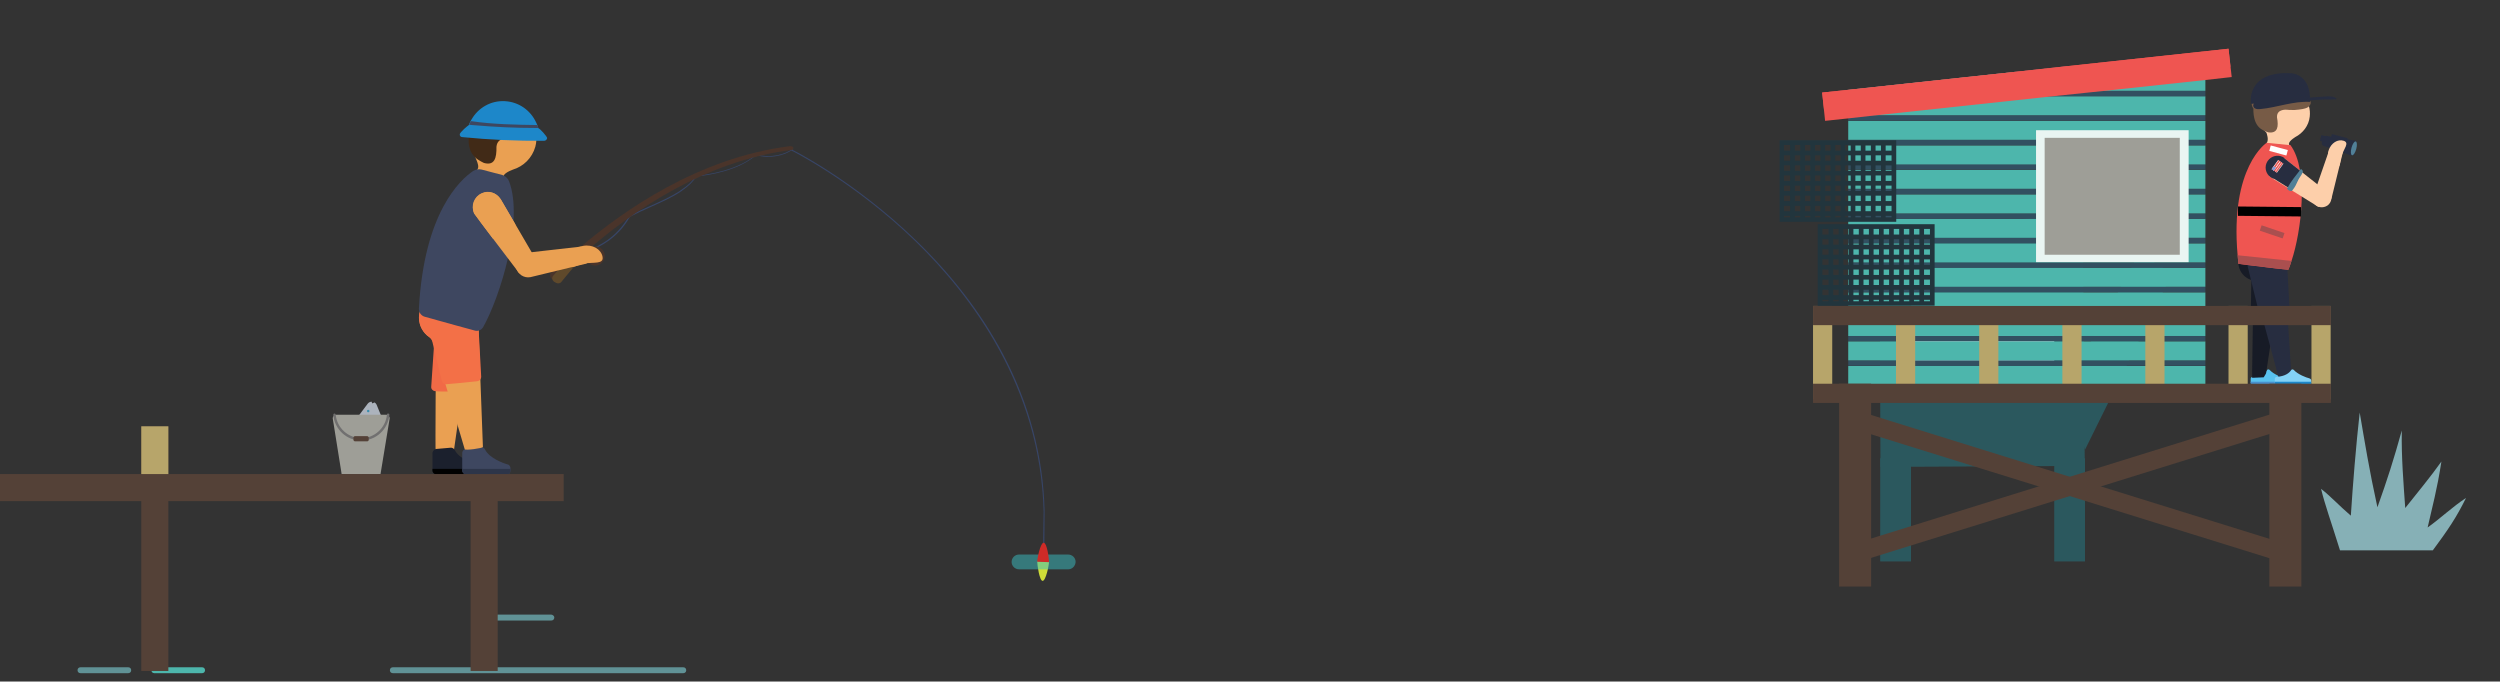 <?xml version="1.0" encoding="utf-8"?>
<!-- Generator: Adobe Illustrator 19.1.0, SVG Export Plug-In . SVG Version: 6.00 Build 0)  -->
<svg version="1.1" id="Layer_1" xmlns="http://www.w3.org/2000/svg" xmlns:xlink="http://www.w3.org/1999/xlink" x="0px" y="0px"
	 viewBox="202 258.1 1015.7 276.9" style="enable-background:new 202 258.1 1015.7 276.9;" xml:space="preserve">
<rect x="202" y="258.1" width="1015.7" height="276.9" fill="#333333" stroke="none"/>
<style type="text/css">
	.st0{fill:#2B585E;}
	.st1{fill:#86B0B6;}
	.st2{fill:#B9D9DE;}
	.st3{fill:none;stroke:#2B585E;stroke-width:2.232;stroke-miterlimit:10;}
	.st4{fill:#272D40;}
	.st5{fill:#518097;}
	.st6{fill:#59C2EF;}
	.st7{fill:#488FCC;}
	.st8{fill:#171B26;}
	.st9{fill:#FDCFAA;}
	.st10{fill:#EF5551;}
	.st11{fill:#775B46;}
	.st12{fill:#AA4F4F;}
	.st13{fill:#84D2F6;}
	.st14{fill:#1D87C9;}
	.st15{fill:#4DB6AC;}
	.st16{fill:#325061;}
	.st17{fill:#B7A56A;}
	.st18{fill:#544137;}
	.st19{fill:#E9F5F2;}
	.st20{fill:#9E9E97;}
	.st21{fill:#609296;}
	.st22{fill:#ACB3BD;}
	.st23{fill:#3C8EAE;}
	.st24{fill:#CEDD37;}
	.st25{opacity:0.5;}
	.st26{fill:#3AC0C3;}
	.st27{fill:#EAA052;}
	.st28{fill:#374568;}
	.st29{fill:#1B202D;}
	.st30{fill:#010101;}
	.st31{fill:#F16A46;}
	.st32{fill:#3E4760;}
	.st33{fill:#2D3549;}
	.st34{fill:#F37047;}
	.st35{fill:#4A342A;}
	.st36{fill:#6E4D3F;}
	.st37{fill:#5F492B;}
	.st38{fill:#412A17;}
	.st39{fill:#CE2B27;}
	.st40{fill:#717070;}
	.st41{fill:#22353D;}
	.st42{fill:#FFFFFF;}
	.st43{fill:#8198D3;}
</style>
<path class="st0" d="M1056.2,342.4l-97.4,13.9l0.1,13.5h6.8l0.3,78l83-0.4l-0.7-87.6l7.6-3.6L1056.2,342.4z"/>
<path class="st1" d="M1152.7,481.7c-3.8-12.2-6.1-18.4-7.7-25c4.1,3.2,7.6,7.1,12.1,10.9c0.8-12.5,2.1-28.5,3.6-41.9
	c2.1,12.2,3.8,23,7.2,38.5c4.1-11.5,6.6-19.3,9.9-31.2c-0.2,10.8,0.7,21.4,1.4,31.5c4.6-5.8,10.4-12.8,14.7-18.9
	c-1.8,11.7-3.7,18.3-5.6,26.8c5.1-3.6,10.1-8.4,15.6-12c-3.9,7.9-7.2,12.8-13.5,21.3L1152.7,481.7L1152.7,481.7z"/>
<rect x="965.9" y="444.3" class="st0" width="12.5" height="41.9"/>
<rect x="1036.6" y="444.3" class="st0" width="12.5" height="41.9"/>
<rect x="978.4" y="381.2" class="st2" width="58.2" height="24.4"/>
<polygon class="st0" points="1049.1,440.8 1084.6,369 1071,361.2 1041.7,414.9 "/>
<path class="st0" d="M1115,357.1L1115,357.1c-1.8,0-3.3-1.5-3.3-3.3V342c0-1.8,1.5-3.3,3.3-3.3l0,0c1.8,0,3.3,1.5,3.3,3.3v11.9
	C1118.2,355.8,1116.8,357.1,1115,357.1z"/>
<path class="st0" d="M1072.9,369.3L1072.9,369.3c-1.6,0-2.9-1.3-2.9-2.9v-10.6c0-1.6,1.3-2.9,2.9-2.9l0,0c1.6,0,2.9,1.3,2.9,2.9
	v10.6C1075.8,368.1,1074.5,369.3,1072.9,369.3z"/>
<line class="st3" x1="1007.5" y1="380.5" x2="1007.5" y2="406.2"/>
<g>
	<g>
		<g>
			<g>
				<path class="st4" d="M1157,321.2l-10.9-3.8c-0.7-0.2-1-0.9-0.8-1.6l0.4-1.6c0.2-0.7,0.8-1,1.5-0.9l11.4,1.9
					c0.8,0.1,1.2,0.9,1,1.6l-0.9,3.5C1158.6,321.1,1157.8,321.4,1157,321.2z"/>
			</g>
			<g>
				
					<rect x="1144.8" y="313.5" transform="matrix(-0.966 -0.259 0.259 -0.966 2171.22 915.204)" class="st4" width="2.1" height="2.4"/>
			</g>
			<g>
				
					<rect x="1148.9" y="313.6" transform="matrix(-0.966 -0.259 0.259 -0.966 2183.857 917.124)" class="st4" width="6.7" height="2.4"/>
			</g>
		</g>
		<g>
			
				<ellipse transform="matrix(-0.259 0.966 -0.966 -0.259 1765.989 -718.369)" class="st5" cx="1158.6" cy="318.4" rx="2.9" ry="1"/>
		</g>
	</g>
	<g>
		<g>
			<path class="st6" d="M1117.2,411.2c-0.4,0-0.8,0.4-0.8,0.8v1.6c0,0.7,0.6,1.1,1.2,1.1h12.7c0.4,0,0.8-0.3,0.9-0.7
				c0.1-0.2,0.1-0.6,0.1-0.9c0-0.6-0.2-1.1-0.9-1.3c-1.2-0.3-4.5-1.5-6.3-3.4c-0.2-0.3-0.8-0.3-1,0
				C1122.4,409.7,1120.6,411,1117.2,411.2z"/>
		</g>
	</g>
	<g>
		<path class="st7" d="M1131.3,413.1c0,0.3,0,0.6-0.1,0.9c-0.1,0.4-0.4,0.7-0.9,0.7h-12.7c-0.7,0-1.2-0.6-1.2-1.1v-0.4H1131.3
			L1131.3,413.1z"/>
	</g>
	<path class="st8" d="M1128.5,370.9l0.9-6.2l-11.8-1l-0.1,6.7c-0.5,0.2-0.8,0.6-0.8,1.1l-0.3,15.8c0,0.7,0.3,1.2,0.9,1.4l-0.3,20.1
		v2.8l4.7-0.2l0.9-1.5v-0.1l0.1-0.2v-0.1l3-19.7l2.2,0.3c0.8,0.1,1.5-0.6,1.5-1.3v-16.6C1129.3,371.6,1129,371.2,1128.5,370.9z"/>
	<circle class="st8" cx="1118.9" cy="364.7" r="7.5"/>
	<path class="st4" d="M1131.4,386.7c0.5-0.1,0.9-0.7,0.9-1.3l-1.2-22c0-0.7-0.6-1.1-1.2-1l-14,1.5c-0.7,0.1-1.1,0.7-1,1.3l5.1,20.8
		c0.1,0.6,0.5,0.9,1.1,0.9l5.2,19.2l1.7,6.4l4.3-2.5l0.6-0.3L1131.4,386.7z"/>
	<g>
		<path class="st9" d="M1131.1,293.6c-5.8-0.7-11.1,3.5-11.8,9.3c-0.4,3.6,1,6.8,3.5,9.1c0.1,0.3,1.1,2.9,0.1,4.2
			c0.2,0.3,0.4,0.7,0.4,1.1c2.2,0.4,6.2,0.9,6.2,0.9v-0.2c2,0,4,0.6,3-0.7c-1.7-0.9,0.9-2.8,2-3.5c3.1-1.6,5.5-4.6,5.9-8.3
			C1141.1,299.5,1137,294.2,1131.1,293.6z"/>
	</g>
	<g>
		<g>
			<path class="st10" d="M1132.6,317.1l-9.7-1c0,0-15,9.7-11.8,45.7c0.1,1.1,0.2,2.2,0.3,3.5c14.5,1.7,11.4,1.5,20.3,2.4
				c0.4-1,0.9-2.2,1.3-3.6C1137,352.2,1140.1,327.3,1132.6,317.1z"/>
		</g>
	</g>
	<g>
		<g>
			<g>
				<path class="st9" d="M1153.3,321.5c0.9-2.9,3.4-5.4,0.9-6.2c-2.4-0.8-5.1,0.9-6.1,3.8c-0.9,2.9,0.2,5.8,2.6,6.6
					C1153.2,326.6,1152.4,324.4,1153.3,321.5z"/>
			</g>
		</g>
		<g>
			<g>
				<polygon class="st9" points="1147.2,335.9 1144,342.2 1124,329.8 1130.1,322.4 				"/>
			</g>
		</g>
		<g>
			<g>
				<path class="st9" d="M1147.6,341.6c-1.8,1.2-4.2,0.9-5.5-0.9c-1.2-1.8-0.9-4.2,0.9-5.5c1.8-1.2,4.2-0.9,5.5,0.9
					C1149.8,337.9,1149.3,340.4,1147.6,341.6z"/>
			</g>
		</g>
		<g>
			<g>
				<polygon class="st9" points="1149.2,338.9 1142.5,335.8 1148.4,318.8 1153.9,319.8 				"/>
			</g>
		</g>
		<path class="st4" d="M1136.7,327.6l-6.6-5.2l0-0.1c-1.8-1.4-4.5-1.2-6.2,0.5c-1.9,1.9-1.9,4.9,0,6.8c0.6,0.6,1.3,1,2.1,1.2
			l6.9,4.3C1134.8,333,1136.1,330.6,1136.7,327.6z"/>
	</g>
	<g>
		<path class="st11" d="M1131.3,302.7c0,0-4.4-0.6-4.2,3.1c0.7,3.8,0.3,6.5-3.4,6.1c-2.6-0.8-6.3-2.1-6.2-9.7c0,0-1.7-2.2,0.2-4.3
			c2-1.5-1.7-2.9,1.6-4.4c0.3-0.1,1.9-0.6,2.1-0.7c0.6-0.7,1.8-3,4.3-2.9c2.6,0.6,4.5-0.6,5.5,0.6c1,1.1,2.2-1.2,3,0.6
			c0.8,1.8,4,1.8,4,2.5c1,1.3,0.6,2.4,1,3.3c0.3,0.9,2.1,2.4,1.5,3.5s-0.9,2-6.6,2.4C1132,302.8,1131.3,302.7,1131.3,302.7z"/>
	</g>
	<path class="st12" d="M1111.1,361.8c0.1,1.1,0.2,2.2,0.3,3.5c14.5,1.7,11.4,1.5,20.3,2.4c0.4-1,0.9-2.2,1.3-3.6L1111.1,361.8z"/>
	<g>
		<g>
			<path class="st13" d="M1127,411.2c-0.4,0-0.8,0.4-0.8,0.8v1.6c0,0.7,0.6,1.1,1.2,1.1h12.7c0.4,0,0.8-0.3,0.9-0.7
				c0.1-0.2,0.1-0.6,0.1-0.9c0-0.6-0.2-1.1-0.9-1.3c-1.2-0.3-4.5-1.5-6.3-3.4c-0.2-0.3-0.8-0.3-1,0
				C1132.1,409.7,1130.3,411,1127,411.2z"/>
		</g>
	</g>
	<g>
		<path class="st14" d="M1141.1,413.1c0,0.3,0,0.6-0.1,0.9c-0.1,0.4-0.4,0.7-0.9,0.7h-12.7c-0.7,0-1.2-0.6-1.2-1.1v-0.4H1141.1
			L1141.1,413.1z"/>
	</g>
</g>
<g>
	<g>
		<g>
			<rect x="952.9" y="406.8" class="st15" width="145.1" height="7.7"/>
		</g>
		<g>
			<rect x="952.9" y="404.5" class="st16" width="145.1" height="2.2"/>
		</g>
	</g>
	<g>
		<g>
			<rect x="952.9" y="396.8" class="st15" width="145.1" height="7.7"/>
		</g>
		<g>
			<rect x="952.9" y="394.5" class="st16" width="145.1" height="2.2"/>
		</g>
	</g>
	<g>
		<g>
			<rect x="952.9" y="386.9" class="st15" width="145.1" height="7.7"/>
		</g>
		<g>
			<rect x="952.9" y="384.6" class="st16" width="145.1" height="2.2"/>
		</g>
	</g>
	<g>
		<g>
			<rect x="952.9" y="376.9" class="st15" width="145.1" height="7.7"/>
		</g>
		<g>
			<rect x="952.9" y="374.6" class="st16" width="145.1" height="2.2"/>
		</g>
	</g>
	<g>
		<g>
			<rect x="952.9" y="366.9" class="st15" width="145.1" height="7.7"/>
		</g>
		<g>
			<rect x="952.9" y="364.7" class="st16" width="145.1" height="2.2"/>
		</g>
	</g>
	<g>
		<g>
			<rect x="952.9" y="357" class="st15" width="145.1" height="7.7"/>
		</g>
		<g>
			<rect x="952.9" y="354.7" class="st16" width="145.1" height="2.2"/>
		</g>
	</g>
	<g>
		<g>
			<rect x="952.9" y="347" class="st15" width="145.1" height="7.7"/>
		</g>
		<g>
			<rect x="952.9" y="344.8" class="st16" width="145.1" height="2.2"/>
		</g>
	</g>
	<g>
		<g>
			<rect x="952.9" y="337.1" class="st15" width="145.1" height="7.7"/>
		</g>
		<g>
			<rect x="952.9" y="334.8" class="st16" width="145.1" height="2.2"/>
		</g>
	</g>
	<g>
		<g>
			<rect x="952.9" y="327.1" class="st15" width="145.1" height="7.7"/>
		</g>
		<g>
			<polyline class="st16" points="952.9,327 952.9,324.8 1098,324.8 1098,327 			"/>
		</g>
	</g>
	<g>
		<g>
			<rect x="952.9" y="317.2" class="st15" width="145.1" height="7.7"/>
		</g>
		<g>
			<rect x="952.9" y="314.9" class="st16" width="145.1" height="2.2"/>
		</g>
	</g>
	<g>
		<g>
			<rect x="952.9" y="307.2" class="st15" width="145.1" height="7.7"/>
		</g>
		<g>
			<rect x="952.9" y="304.9" class="st16" width="145.1" height="2.2"/>
		</g>
	</g>
	<g>
		<g>
			<rect x="952.9" y="297.2" class="st15" width="145.1" height="7.7"/>
		</g>
		<g>
			<rect x="952.9" y="295" class="st16" width="145.1" height="2.2"/>
		</g>
	</g>
	<g>
		<g>
			<polygon class="st15" points="1098,287.3 1098,295 952.9,295 952.9,294.6 1020.6,287.3 			"/>
		</g>
		<g>
			<polygon class="st16" points="1098,285 1098,287.2 1021.5,287.2 1041.7,285 			"/>
		</g>
	</g>
</g>
<g>
	<rect x="938.6" y="382.4" class="st17" width="7.8" height="38"/>
</g>
<g>
	<rect x="972.3" y="382.4" class="st17" width="7.8" height="38"/>
</g>
<g>
	<rect x="1006.1" y="382.4" class="st17" width="7.8" height="38"/>
</g>
<g>
	<rect x="1039.9" y="382.4" class="st17" width="7.8" height="38"/>
</g>
<g>
	<rect x="1073.6" y="382.4" class="st17" width="7.8" height="38"/>
</g>
<g>
	<rect x="1107.4" y="382.4" class="st17" width="7.8" height="38"/>
</g>
<g>
	<rect x="1141.1" y="382.4" class="st17" width="7.8" height="38"/>
</g>
<g>
	<g>
		<g>
			<rect x="949.2" y="414" class="st18" width="13" height="82.4"/>
		</g>
		<g>
			<rect x="1124" y="414" class="st18" width="13" height="82.4"/>
		</g>
		<g>
			
				<rect x="1040.3" y="364.7" transform="matrix(0.297 0.955 -0.955 0.297 1168.583 -676.87)" class="st18" width="7.5" height="181.4"/>
		</g>
		<g>
			
				<rect x="1040.4" y="365.1" transform="matrix(-0.297 0.955 -0.955 -0.297 1789.615 -405.657)" class="st18" width="7.5" height="181.4"/>
		</g>
	</g>
	<g>
		<rect x="938.6" y="414" class="st18" width="210.4" height="7.8"/>
	</g>
	<g>
		<rect x="938.6" y="382.4" class="st18" width="210.4" height="7.8"/>
	</g>
</g>
<g>
	<rect x="1029.2" y="311" class="st19" width="62" height="53.6"/>
</g>
<rect x="1032.7" y="314.1" class="st20" width="54.9" height="47.5"/>
<g>
	<polygon class="st10" points="1108.2,285.2 1043.4,292.1 1019.5,294.7 1018.4,294.8 943.1,302.9 942.3,295.7 952.9,294.6 
		1020.6,287.3 1021.5,287.2 1041.7,285 1107.4,277.9 	"/>
</g>
<g>
	<polygon class="st10" points="1108.7,289.4 1098,290.6 1057.1,295 1037,297.1 1036.1,297.2 964.6,304.9 952.9,306.2 943.5,307.2 
		942.3,295.7 952.9,294.6 1020.6,287.3 1021.5,287.2 1041.7,285 1107.4,277.9 	"/>
</g>
<g>
	<g>
		<path class="st21" d="M361.6,529.2h118c0.7,0,1.2,0.5,1.2,1.2s-0.5,1.2-1.2,1.2h-118c-0.7,0-1.2-0.5-1.2-1.2
			S360.9,529.2,361.6,529.2z"/>
	</g>
	<g>
		<path class="st21" d="M425.9,507.8H397c0.2,0.8,0,1.6-0.4,2.4H426c0.7,0,1.2-0.5,1.2-1.2S426.5,507.8,425.9,507.8z"/>
	</g>
	<g>
		<path class="st21" d="M254.1,529.2h-9h-1.4h-9c-0.7,0-1.2,0.5-1.2,1.2s0.5,1.2,1.2,1.2h9h1.4h9c0.7,0,1.2-0.5,1.2-1.2
			S254.8,529.2,254.1,529.2z"/>
	</g>
	<g>
		<path class="st15" d="M284.1,529.2h-9h-1.4h-9c-0.7,0-1.2,0.5-1.2,1.2s0.5,1.2,1.2,1.2h9h1.4h9c0.7,0,1.2-0.5,1.2-1.2
			S284.8,529.2,284.1,529.2z"/>
	</g>
	<g>
		<g>
			<path class="st22" d="M357,427.4l-9.2-0.5l3.6-4.8c0.4-0.5,1-0.8,1.6-0.8l0.2,0.7l1-0.4c0.3,0.2,0.6,0.5,0.8,0.9L357,427.4z"/>
		</g>
		<g>
			<circle class="st23" cx="351.6" cy="425.1" r="0.5"/>
		</g>
	</g>
	<g>
		<g>
			<path class="st24" d="M628.2,486.3L628.2,486.3c0,1.4-1.3,7.8-2.6,7.8s-2.2-6.5-2.2-7.9l0,0L628.2,486.3z"/>
		</g>
		<g class="st25">
			<g>
				<path class="st26" d="M636,489.4h-20c-1.6,0-3-1.3-3-3l0,0c0-1.6,1.3-3,3-3h20c1.6,0,3,1.3,3,3l0,0
					C638.9,488.1,637.6,489.4,636,489.4z"/>
			</g>
		</g>
		<g>
			<g>
				<path class="st27" d="M379,441.3c0.1,0.9,7.3,0.9,7.4-0.1l7.7-53.7l-10.5-1c-1.1-0.1-2.2,0.3-3.1,1c-0.8,0.8-1.3,1.8-1.3,3
					C379.1,403.6,378.8,441.2,379,441.3z"/>
			</g>
		</g>
		<g>
			<path class="st28" d="M626.3,478.7h-0.5l0.2-12.9c-1.3-50.3-29.1-87.4-52.2-109.8c-25-24.2-50.1-36.7-50.4-36.8l0.2-0.4
				c0.3,0.1,25.4,12.6,50.5,36.9c14.7,14.2,26.6,29.7,35.2,45.9c10.8,20.3,16.6,41.9,17.1,64.2L626.3,478.7z"/>
		</g>
		<g>
			<g>
				<g>
					<path class="st29" d="M397,448.6c0,0.4,0,0.8-0.1,1.2c-0.1,0.6-0.6,1-1.2,1h-16.4c-0.9,0-1.6-0.7-1.6-1.6v-6.9
						c0-0.9,0.7-1.7,1.6-1.8l5.7-0.5c0.7-0.1,1.4,0.3,1.8,1c1.7,3.4,7.2,5.4,9,5.9C396.7,447.1,397,447.8,397,448.6z"/>
				</g>
			</g>
			<g>
				<path class="st30" d="M397,448.6c0,0.4,0,0.8-0.1,1.2c-0.1,0.6-0.6,1-1.2,1h-16.4c-0.9,0-1.6-0.7-1.6-1.6v-0.6H397L397,448.6z"
					/>
			</g>
		</g>
		<g>
			<path class="st31" d="M391.5,416.7l2.6-31.1l-10.6-1c-1.1-0.1-2.2,0.3-3.1,1c-0.8,0.7-1.3,1.8-1.4,2.9l-1.8,26.7
				c-0.1,0.9,0.6,1.7,1.5,1.8C382.8,417.4,387.6,417.1,391.5,416.7z"/>
		</g>
		<g>
			<g>
				<g>
					<path class="st32" d="M409.4,448.6c0,0.4,0,0.8-0.1,1.2c-0.1,0.6-0.6,1-1.2,1h-16.7c-0.9,0-1.6-0.7-1.6-1.6v-7
						c0-0.9,0.7-1.7,1.7-1.8l5.8-0.6c0.8-0.1,1.5,0.3,1.8,1c1.7,3.4,7.3,5.5,9.2,6C409.1,447,409.4,447.8,409.4,448.6z"/>
				</g>
			</g>
			<g>
				<path class="st33" d="M409.4,448.6c0,0.4,0,0.8-0.1,1.2c-0.1,0.6-0.6,1-1.2,1h-16.7c-0.9,0-1.6-0.7-1.6-1.6v-0.6H409.4
					L409.4,448.6z"/>
			</g>
		</g>
		<g>
			<path class="st27" d="M398.2,439.7l-1.9-50.7c0-1.3-0.6-2.5-1.6-3.4s-2.3-1.3-3.6-1.1c-1.2-4-4.8-6.9-9.2-6.9
				c-5.3,0-9.6,4.3-9.6,9.6c0,3.3,1.7,6.2,4.2,7.9c0.7,0.5,1.2,1.1,1.4,1.9l12.9,43.6C390.9,441.2,398.2,440.2,398.2,439.7z"/>
		</g>
		<g>
			<path class="st34" d="M376.3,395c0.7,0.5,1.2,1.2,1.4,2.1l3.8,15.7c0.2,0.9,1,1.5,1.9,1.4c4.1-0.3,8.3-0.8,12.4-1.2
				c1-0.1,1.7-0.9,1.7-1.9l-1.2-22.1c-0.1-1.3-0.7-2.5-1.7-3.4s-2.3-1.3-3.6-1.1c-1.2-4-4.8-6.9-9.2-6.9c-5.3,0-9.6,4.3-9.6,9.6
				C372.2,390.4,373.8,393.3,376.3,395z"/>
		</g>
		<g>
			
				<rect x="439.5" y="357.5" transform="matrix(-0.74 -0.672 0.672 -0.74 526.551 920.777)" class="st35" width="3.3" height="2.3"/>
		</g>
		<g>
			<g>
				<path class="st28" d="M524.2,318.9c-0.2-0.7,0.1-0.7,0.1-0.7l-0.5,0.4c-2.4,2.1-8.8,4-14.5,2.2h-0.1l-0.1,0.1
					c-7.1,6.3-19.2,8.1-24.1,8.6h-0.3l-0.1,0.1c-1.3,2.2-3.4,4.1-5.9,5.7c-0.4,0.2,0,0-0.5,0.4c-3.6,2.3-8,4.3-12.3,6.2
					c-3,1.3-5.8,2.6-8.3,3.9h-0.1v0.1c-3.9,6.9-10.2,12-17.9,14.1l0.1,0.5c7.8-2.2,14.3-7.3,18.2-14.3c2.5-1.3,5.3-2.6,8.2-3.9
					c4.5-2,9-4,12.7-6.5c0.5-0.4,0.2-0.1,0.5-0.4c2.3-1.6,4.3-3.4,5.6-5.6h0.1c4.9-0.5,17-2.3,24.2-8.7c5.5,1.7,11.6,0.1,14.3-1.9
					C524.3,319,523.8,318.6,524.2,318.9z"/>
			</g>
			<g>
				<circle class="st35" cx="443.8" cy="362.1" r="3.9"/>
			</g>
			<g>
				<g>
					<path class="st35" d="M428.9,371.5c-0.6,0.6-1.6,0.7-2.3,0.2l-0.5-0.4c-0.4-0.3-0.6-0.8-0.6-1.3s0.2-1,0.6-1.3
						c2.5-2.2,7.7-6.7,12.3-10.7c16.7-14.1,47.2-35.8,84.4-40.5c0.4,0,1.5-0.1,1.5,0.8l0,0c0,0.3-0.2,0.7-0.5,0.7
						c-35.3,4.4-65.1,24.9-84.2,41.8C435.4,364.6,430.9,369.4,428.9,371.5z"/>
				</g>
			</g>
			<g>
				<circle class="st36" cx="443.8" cy="362.1" r="1.9"/>
			</g>
		</g>
		<g>
			<path class="st37" d="M436.8,358.5c0.3-0.4,0.9-0.4,1.3-0.1c0.6,0.5,1.2,1.3,1.6,1.8c0.3,0.4,0.3,1-0.1,1.3
				c-4.7,5.2-8,9.2-9.5,11.1c-0.5,0.7-1.5,0.8-2.2,0.4l-0.7-0.4c-0.4-0.2-0.7-0.7-0.8-1.1c-0.1-0.5,0-0.9,0.3-1.3
				C428.5,368.1,431.9,363.9,436.8,358.5z"/>
		</g>
		<g>
			<path class="st27" d="M410,301c-7.2-2-14.6,2.2-16.6,9.4c-0.9,3.4-0.5,6.9,1,9.8v0.1c1.7,4.1,3.2,6.5,0.1,7.6
				c-2.7,1.1,8.7,3.6,8.7,3.6s5.5,0.4,4-0.8c-2-1.5,1.6-3.1,3.2-3.7c4.3-1.3,7.8-4.7,9.1-9.3C421.4,310.4,417.2,303,410,301z"/>
		</g>
		<g>
			<g>
				<path class="st32" d="M397.7,327c-1.2-0.3-2.5-0.1-3.5,0.6c-5.2,3.5-19.9,16.8-22,55.8c-0.1,1.6,0.9,3,2.4,3.4
					c13.8,3.8,12.4,3.5,20.3,5.6c1.3,0.4,2.7-0.2,3.4-1.4c6.9-12.3,16.6-43.4,10.5-59.3c-0.5-1.2-1.5-2.1-2.7-2.5L397.7,327z"/>
			</g>
		</g>
		<g>
			<path class="st27" d="M419.3,362.8l-13.7-23.5c0-0.1-0.1-0.2-0.1-0.2l-0.1-0.1l0,0c-1.6-2.5-4.8-3.6-7.6-2.3
				c-3.1,1.4-4.5,5-3.1,8.1c0,0.1,0.1,0.1,0.1,0.2l0,0l0,0c0.4,0.8,18,23.9,18,23.9L419.3,362.8z"/>
		</g>
		<g>
			<path class="st27" d="M394.6,344.8L394.6,344.8c0.2,0.4,3.8,5.1,7.7,10.3c3.3-1.3,6.7-3.2,9.1-5.8l-5.9-10.1
				c0-0.1-0.1-0.2-0.1-0.2l-0.1-0.1l0,0c-1.6-2.5-4.8-3.6-7.6-2.3C394.6,338,393.2,341.6,394.6,344.8L394.6,344.8L394.6,344.8z"/>
		</g>
		<g>
			<path class="st38" d="M409.2,314.7c0,0-5-1.5-5.5,3c0.1,4.7-0.8,7.8-5.1,6.6c-3-1.5-7.4-3.7-5.9-12.6L409.2,314.7z"/>
		</g>
		<g>
			<g>
				<path class="st14" d="M421.3,315.1l-29.8-1.4c0.1-1.7,0.4-3.3,1-4.8l0,0v-0.1c0.2-0.5,0.4-1,0.7-1.5c0.1-0.2,0.2-0.5,0.4-0.7
					c2.7-4.7,7.8-7.7,13.5-7.4s10.4,3.7,12.7,8.6c0.2,0.4,0.3,0.7,0.5,1.1s0.3,0.9,0.4,1.3v0.1C421.2,311.8,421.4,313.4,421.3,315.1
					z"/>
			</g>
			<g>
				<g>
					<path class="st14" d="M423.1,315.3c-11.1,0.1-22.2-0.4-33.3-1.5l0,0c-0.6,0-1.1-0.5-1-1.2c0-0.6,3.3-3.7,3.9-3.7l28,1.3
						c0.6,0,3.6,3.4,3.6,4C424.2,314.8,423.7,315.3,423.1,315.3z"/>
				</g>
			</g>
		</g>
		<g>
			<g>
				<path class="st32" d="M420.7,310.1c-0.3,0-0.6,0-0.9,0l0,0c-8.3,0-16.6-0.4-24.8-1.1c-0.1,0-0.1,0-0.1,0
					c-0.8-0.1-1.5-0.1-2.3-0.2c0.2-0.5,0.4-1,0.7-1.5c8.6,1.3,18.7,1.5,27.1,1.6C420.5,309.3,420.6,309.7,420.7,310.1z"/>
			</g>
		</g>
		<g>
			<g>
				<g>
					<path class="st27" d="M439.3,365.2c3.8-0.7,8.1,0.4,7.5-2.8c-0.6-3.1-4.1-5.1-7.9-4.4s-6.4,3.8-5.9,7
						C433.6,368.1,435.5,365.9,439.3,365.2z"/>
				</g>
			</g>
			<g>
				<path class="st27" d="M439.8,365.3c0.5-0.1,0.9-0.4,1.1-0.8s0.3-0.9,0.2-1.4l-1.1-3.6c-0.2-0.8-1-1.3-1.9-1.2
					c-5.1,0.6-21.9,2.4-22.7,2.6c-2.7,0.6-4.4,3.3-3.7,6c0.6,2.6,3.2,4.3,5.8,3.8L439.8,365.3z"/>
			</g>
		</g>
		<g>
			<path class="st39" d="M628.2,486.5L628.2,486.5c0-1.4-0.8-7.9-2.2-7.9c-1.3,0-2.6,6.4-2.6,7.7l0,0L628.2,486.5z"/>
		</g>
	</g>
	<g>
		<path class="st20" d="M360.3,428.2c0.1-0.8-0.5-1.6-1.4-1.6h-9.7h-0.9h-9.7c-0.9,0-1.5,0.8-1.4,1.6l3.6,22.5l7.5,0.1l0,0h0.4h0.4
			l0,0l7.5-0.1L360.3,428.2z"/>
	</g>
	<g>
		<path class="st40" d="M359.2,426.6c-0.5,5.3-5,9.5-10.4,9.5s-9.9-4.2-10.4-9.5c0,0-0.1-0.5-0.5-0.5s-0.5,0.5-0.5,0.5
			c0.5,5.9,5.4,10.5,11.4,10.5s10.9-4.6,11.4-10.5c0,0,0-0.5-0.5-0.5C359.1,426.1,359.2,426.6,359.2,426.6z"/>
	</g>
	<g>
		<path class="st18" d="M351.2,437.4h-5c-0.3,0-0.6-0.3-0.6-0.6v-0.9c0-0.3,0.3-0.6,0.6-0.6h5c0.3,0,0.6,0.3,0.6,0.6v0.9
			C351.8,437.1,351.6,437.4,351.2,437.4z"/>
	</g>
	<g>
		<rect x="202" y="450.7" class="st18" width="229" height="11"/>
	</g>
	<g>
		<rect x="393.2" y="457.1" class="st18" width="11" height="73.6"/>
	</g>
	<g>
		<rect x="259.4" y="431.3" class="st18" width="11" height="99.4"/>
	</g>
	<g>
		<rect x="259.4" y="431.3" class="st17" width="11" height="19.4"/>
	</g>
</g>
<path class="st41" d="M940.5,349.2v33.1H988v-33.1H940.5z M986.1,353.4h-2.4v-2.3h2.4V353.4z M961.3,365.7h-2.2v-2.2h2.2V365.7z
	 M963.2,363.5h2.2v2.2h-2.2V363.5z M961.3,367.6v2.2h-2.2v-2.2H961.3z M963.2,367.6h2.2v2.2h-2.2V367.6z M967.3,367.6h2.2v2.2h-2.2
	V367.6z M967.3,365.7v-2.2h2.2v2.2H967.3z M971.4,363.5h2.2v2.2h-2.2V363.5z M971.4,361.6v-2.2h2.2v2.2H971.4z M969.5,361.6h-2.2
	v-2.2h2.2V361.6z M965.4,361.6h-2.2v-2.2h2.2V361.6z M961.3,361.6h-2.2v-2.2h2.2V361.6z M957.2,361.6H955v-2.2h2.2V361.6z
	 M957.2,363.5v2.2H955v-2.2H957.2z M953.1,365.7h-2.2v-2.2h2.2V365.7z M953.1,367.6v2.2h-2.2v-2.2H953.1z M955,367.6h2.2v2.2H955
	V367.6z M957.2,371.7v2.2H955v-2.2H957.2z M959.1,371.7h2.2v2.2h-2.2V371.7z M963.2,371.7h2.2v2.2h-2.2V371.7z M967.3,371.7h2.2v2.2
	h-2.2V371.7z M971.4,371.7h2.2v2.2h-2.2V371.7z M971.4,369.8v-2.2h2.2v2.2H971.4z M975.5,367.6h2.2v2.2h-2.2V367.6z M975.5,365.7
	v-2.2h2.2v2.2H975.5z M975.5,361.6v-2.2h2.2v2.2H975.5z M975.5,357.5v-2.2h2.2v2.2H975.5z M973.6,357.5h-2.2v-2.2h2.2V357.5z
	 M969.5,357.5h-2.2v-2.2h2.2V357.5z M965.4,357.5h-2.2v-2.2h2.2V357.5z M961.3,357.5h-2.2v-2.2h2.2V357.5z M957.2,357.5H955v-2.2
	h2.2V357.5z M953.1,357.5h-2.2v-2.2h2.2V357.5z M953.1,359.4v2.2h-2.2v-2.2H953.1z M949,361.6h-2.2v-2.2h2.2V361.6z M949,363.5v2.2
	h-2.2v-2.2H949z M949,367.6v2.2h-2.2v-2.2H949z M949,371.7v2.2h-2.2v-2.2H949z M950.9,371.7h2.2v2.2h-2.2V371.7z M953.1,375.8v2.2
	h-2.2v-2.2H953.1z M955,375.8h2.2v2.2H955V375.8z M959.1,375.8h2.2v2.2h-2.2V375.8z M963.2,375.8h2.2v2.2h-2.2V375.8z M967.3,375.8
	h2.2v2.2h-2.2V375.8z M971.4,375.8h2.2v2.2h-2.2V375.8z M975.5,375.8h2.2v2.2h-2.2V375.8z M975.5,373.9v-2.2h2.2v2.2H975.5z
	 M979.6,371.7h2.2v2.2h-2.2V371.7z M979.6,369.8v-2.2h2.2v2.2H979.6z M979.6,365.7v-2.2h2.2v2.2H979.6z M979.6,361.6v-2.2h2.2v2.2
	H979.6z M979.6,357.5v-2.2h2.2v2.2H979.6z M979.6,353.4v-2.3h2.2v2.3H979.6z M977.7,353.4h-2.2v-2.3h2.2V353.4z M973.6,353.4h-2.2
	v-2.3h2.2V353.4z M969.5,353.4h-2.2v-2.3h2.2V353.4z M965.4,353.4h-2.2v-2.3h2.2V353.4z M961.3,353.4h-2.2v-2.3h2.2V353.4z
	 M957.2,353.4H955v-2.3h2.2V353.4z M953.1,353.4h-2.2v-2.3h2.2V353.4z M949,353.4h-2.2v-2.3h2.2V353.4z M949,355.3v2.2h-2.2v-2.2
	H949z M944.9,357.5h-2.5v-2.2h2.5V357.5z M944.9,359.4v2.2h-2.5v-2.2H944.9z M944.9,363.5v2.2h-2.5v-2.2H944.9z M944.9,367.6v2.2
	h-2.5v-2.2H944.9z M944.9,371.7v2.2h-2.5v-2.2H944.9z M944.9,375.8v2.2h-2.5v-2.2H944.9z M946.8,375.8h2.2v2.2h-2.2V375.8z
	 M949,379.9v0.6h-2.2v-0.6H949z M950.9,379.9h2.2v0.6h-2.2V379.9z M955,379.9h2.2v0.6H955V379.9z M959.1,379.9h2.2v0.6h-2.2V379.9z
	 M963.2,379.9h2.2v0.6h-2.2V379.9z M967.3,379.9h2.2v0.6h-2.2V379.9z M971.4,379.9h2.2v0.6h-2.2V379.9z M975.5,379.9h2.2v0.6h-2.2
	V379.9z M979.6,379.9h2.2v0.6h-2.2V379.9z M979.6,378v-2.2h2.2v2.2H979.6z M983.7,375.8h2.4v2.2h-2.4V375.8z M983.7,373.9v-2.2h2.4
	v2.2H983.7z M983.7,369.8v-2.2h2.4v2.2H983.7z M983.7,365.7v-2.2h2.4v2.2H983.7z M983.7,361.6v-2.2h2.4v2.2H983.7z M983.7,357.5
	v-2.2h2.4v2.2H983.7z M944.9,351.1v2.3h-2.5v-2.3H944.9z M942.4,379.9h2.5v0.6h-2.5V379.9z M983.7,380.5v-0.6h2.4v0.6H983.7z"/>
<path class="st41" d="M925,315.1v33.1h47.4v-33.1H925z M970.5,319.3h-2.4V317h2.4V319.3z M945.7,331.6h-2.2v-2.2h2.2V331.6z
	 M947.6,329.4h2.2v2.2h-2.2V329.4z M945.7,333.5v2.2h-2.2v-2.2H945.7z M947.6,333.5h2.2v2.2h-2.2V333.5z M951.7,333.5h2.2v2.2h-2.2
	V333.5z M951.7,331.6v-2.2h2.2v2.2H951.7z M955.8,329.4h2.2v2.2h-2.2V329.4z M955.8,327.5v-2.2h2.2v2.2H955.8z M953.9,327.5h-2.2
	v-2.2h2.2V327.5z M949.8,327.5h-2.2v-2.2h2.2V327.5z M945.7,327.5h-2.2v-2.2h2.2V327.5z M941.6,327.5h-2.2v-2.2h2.2V327.5z
	 M941.6,329.4v2.2h-2.2v-2.2H941.6z M937.5,331.6h-2.2v-2.2h2.2V331.6z M937.5,333.5v2.2h-2.2v-2.2H937.5z M939.4,333.5h2.2v2.2
	h-2.2V333.5z M941.6,337.6v2.2h-2.2v-2.2H941.6z M943.5,337.6h2.2v2.2h-2.2V337.6z M947.6,337.6h2.2v2.2h-2.2V337.6z M951.7,337.6
	h2.2v2.2h-2.2V337.6z M955.8,337.6h2.2v2.2h-2.2V337.6z M955.8,335.7v-2.2h2.2v2.2H955.8z M959.9,333.5h2.2v2.2h-2.2V333.5z
	 M959.9,331.6v-2.2h2.2v2.2H959.9z M959.9,327.5v-2.2h2.2v2.2H959.9z M959.9,323.4v-2.2h2.2v2.2H959.9z M958,323.4h-2.2v-2.2h2.2
	V323.4z M953.9,323.4h-2.2v-2.2h2.2V323.4z M949.8,323.4h-2.2v-2.2h2.2V323.4z M945.7,323.4h-2.2v-2.2h2.2V323.4z M941.6,323.4h-2.2
	v-2.2h2.2V323.4z M937.5,323.4h-2.2v-2.2h2.2V323.4z M937.5,325.3v2.2h-2.2v-2.2H937.5z M933.4,327.5h-2.2v-2.2h2.2V327.5z
	 M933.4,329.4v2.2h-2.2v-2.2H933.4z M933.4,333.5v2.2h-2.2v-2.2H933.4z M933.4,337.6v2.2h-2.2v-2.2H933.4z M935.3,337.6h2.2v2.2
	h-2.2V337.6z M937.5,341.7v2.2h-2.2v-2.2H937.5z M939.4,341.7h2.2v2.2h-2.2V341.7z M943.5,341.7h2.2v2.2h-2.2V341.7z M947.6,341.7
	h2.2v2.2h-2.2V341.7z M951.7,341.7h2.2v2.2h-2.2V341.7z M955.8,341.7h2.2v2.2h-2.2V341.7z M959.9,341.7h2.2v2.2h-2.2V341.7z
	 M959.9,339.8v-2.2h2.2v2.2H959.9z M964,337.6h2.2v2.2H964V337.6z M964,335.7v-2.2h2.2v2.2H964z M964,331.6v-2.2h2.2v2.2H964z
	 M964,327.5v-2.2h2.2v2.2H964z M964,323.4v-2.2h2.2v2.2H964z M964,319.3V317h2.2v2.3H964z M962.1,319.3h-2.2V317h2.2V319.3z
	 M958,319.3h-2.2V317h2.2V319.3z M953.9,319.3h-2.2V317h2.2V319.3z M949.8,319.3h-2.2V317h2.2V319.3z M945.7,319.3h-2.2V317h2.2
	V319.3z M941.6,319.3h-2.2V317h2.2V319.3z M937.5,319.3h-2.2V317h2.2V319.3z M933.4,319.3h-2.2V317h2.2V319.3z M933.4,321.2v2.2
	h-2.2v-2.2H933.4z M929.3,323.4h-2.5v-2.2h2.5V323.4z M929.3,325.3v2.2h-2.5v-2.2H929.3z M929.3,329.4v2.2h-2.5v-2.2H929.3z
	 M929.3,333.5v2.2h-2.5v-2.2H929.3z M929.3,337.6v2.2h-2.5v-2.2H929.3z M929.3,341.7v2.2h-2.5v-2.2H929.3z M931.2,341.7h2.2v2.2
	h-2.2V341.7z M933.4,345.8v0.6h-2.2v-0.6H933.4z M935.3,345.8h2.2v0.6h-2.2V345.8z M939.4,345.8h2.2v0.6h-2.2V345.8z M943.5,345.8
	h2.2v0.6h-2.2V345.8z M947.6,345.8h2.2v0.6h-2.2V345.8z M951.7,345.8h2.2v0.6h-2.2V345.8z M955.8,345.8h2.2v0.6h-2.2V345.8z
	 M959.9,345.8h2.2v0.6h-2.2V345.8z M964,345.8h2.2v0.6H964V345.8z M964,343.9v-2.2h2.2v2.2H964z M968.1,341.7h2.4v2.2h-2.4V341.7z
	 M968.1,339.8v-2.2h2.4v2.2H968.1z M968.1,335.7v-2.2h2.4v2.2H968.1z M968.1,331.6v-2.2h2.4v2.2H968.1z M968.1,327.5v-2.2h2.4v2.2
	H968.1z M968.1,323.4v-2.2h2.4v2.2H968.1z M929.3,317v2.3h-2.5V317H929.3z M926.8,345.8h2.5v0.6h-2.5V345.8z M968.1,346.4v-0.6h2.4
	v0.6H968.1z"/>
<path class="st4" d="M1116.6,300.3c-0.6-3.3,0.6-6.9,3.2-9.2c3.1-2.7,7.6-3.4,11.8-3.3c1,0,2,0.1,3,0.4c2.3,0.7,4,2.5,4.9,4.6
	c0.9,2.1,1.1,4.4,1,6.7c-6.8-0.4-13.4,2.3-20.1,2.9c-0.8,0.1-1.7,0.1-2.3-0.3c-0.7-0.4-0.9-1.5-0.3-1.9"/>
<path class="st4" d="M1135.8,299.5c4.7-0.7,9.4-1.1,14.1-1c0.5,0,1,0,1.5-0.2c-1.1-1.2-2.9-1.1-4.5-1c-4,0.3-8,0.5-12,0.8"/>
<g>
	
		<rect x="1125.6" y="325.4" transform="matrix(0.585 -0.811 0.811 0.585 203.233 1049.774)" class="st10" width="4.6" height="1.6"/>
	
		<rect x="1125" y="325.7" transform="matrix(0.585 -0.811 0.811 0.585 203.329 1049.149)" class="st42" width="4.6" height="0.2"/>
	
		<rect x="1125.7" y="326.2" transform="matrix(0.585 -0.811 0.811 0.585 203.219 1049.867)" class="st42" width="4.6" height="0.2"/>
	
		<rect x="1126.3" y="326.6" transform="matrix(0.585 -0.811 0.811 0.585 203.109 1050.584)" class="st42" width="4.6" height="0.2"/>
	
		<rect x="1124.6" y="325.1" transform="matrix(0.585 -0.811 0.811 0.585 203.403 1048.668)" class="st10" width="4.6" height="0.8"/>
	
		<rect x="1124.3" y="325.2" transform="matrix(0.585 -0.811 0.811 0.585 203.446 1048.386)" class="st42" width="4.6" height="0.2"/>
	
		<rect x="1125" y="325.7" transform="matrix(0.585 -0.811 0.811 0.585 203.331 1049.134)" class="st42" width="4.6" height="0.2"/>
	
		<rect x="1125.3" y="326.3" transform="matrix(0.585 -0.811 0.811 0.585 201.999 1048.565)" class="st43" width="1.5" height="1.1"/>
</g>
<rect x="1124.2" y="317.7" transform="matrix(0.966 0.259 -0.259 0.966 120.858 -280.871)" class="st42" width="7.2" height="2.3"/>
<rect x="1111.2" y="342.1" transform="matrix(1 9.944705e-03 -9.944705e-03 1 3.476 -11.16)" width="25.6" height="3.8"/>
<rect x="1120.2" y="350.7" transform="matrix(0.947 0.322 -0.322 0.947 172.948 -343.179)" class="st12" width="9.8" height="2.3"/>
<path class="st5" d="M1133.6,335.1c-0.1,0.2-0.3,0.3-0.4,0.5c0,0.1-0.1,0.1-0.2,0.1c-0.1,0-0.2,0-0.2,0c-0.6,0-1-0.2-1.4-0.7
	c-0.1-0.1-0.1-0.1-0.2-0.2c0-0.1,0-0.2,0.1-0.3c1.5-2.8,3.5-5.1,5.4-7.6c0.1-0.1,0.1-0.1,0.2-0.1c0.1,0,0.1,0.1,0.2,0.1
	c0.3,0.3,0.5,0.6,0.5,0.9c0,0.1-0.1,0.2-0.1,0.4c-0.5,1.3-1.5,2.2-2,3.5C1135,332.9,1134.4,334.1,1133.6,335.1z"/>
</svg>
